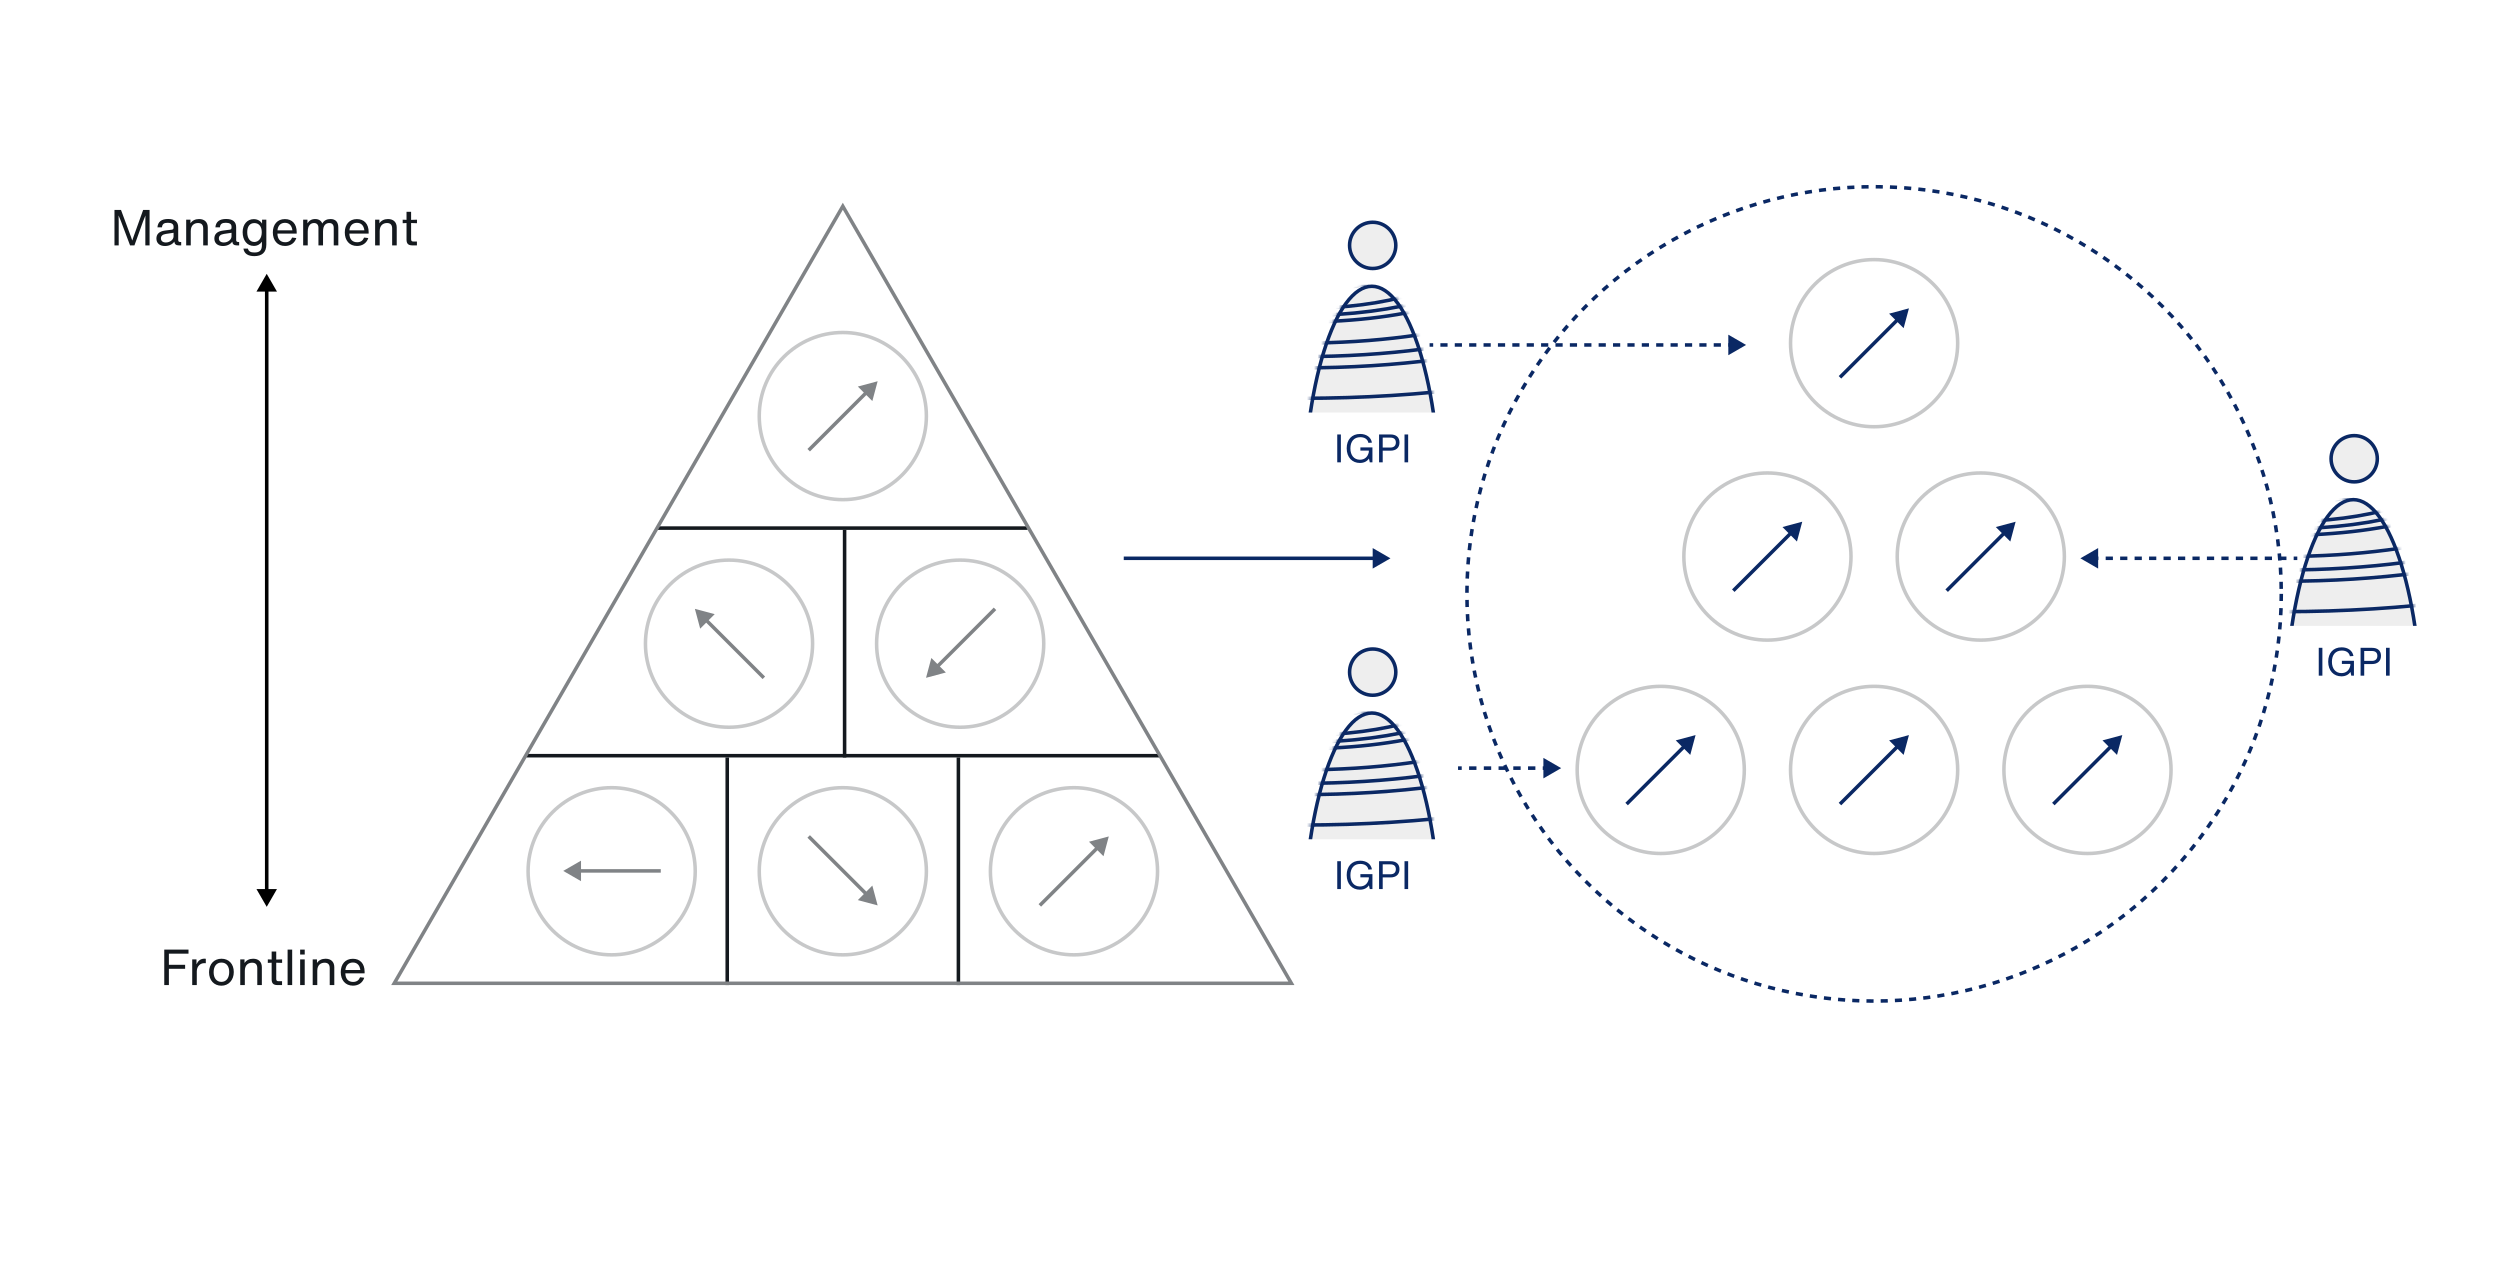 <svg width="703" height="360" viewBox="0 0 703 360" fill="none" xmlns="http://www.w3.org/2000/svg">
<path d="M37.524 66.648L40.254 59.032H42.06V69H40.87V62.392L40.898 60.6L40.184 62.378L37.804 69H36.572L33.996 62.154L33.338 60.586L33.38 62.392V69H32.19V59.032H34.024L36.852 66.648L37.188 67.642L37.524 66.648ZM50.74 68.048H50.95V69H50.264C49.494 69 49.074 68.65 49.018 67.936C48.556 68.636 47.632 69.182 46.4 69.182C44.93 69.182 43.978 68.412 43.978 67.082C43.978 65.892 44.692 65.052 46.442 64.828L48.29 64.59C48.64 64.548 48.808 64.38 48.808 64.044V63.764C48.808 63.008 48.304 62.644 47.184 62.644C46.148 62.644 45.63 62.966 45.546 63.932H44.272C44.398 62.336 45.42 61.58 47.282 61.58C49.074 61.58 50.11 62.308 50.11 63.89V67.418C50.11 67.894 50.264 68.048 50.74 68.048ZM46.638 68.188C47.8 68.188 48.808 67.39 48.808 66.466V65.458L46.652 65.78C45.644 65.934 45.252 66.382 45.252 67.026C45.252 67.768 45.798 68.188 46.638 68.188ZM55.98 61.594C57.492 61.594 58.43 62.462 58.43 63.988V69H57.142V64.24C57.142 63.246 56.68 62.714 55.7 62.714C54.706 62.714 53.642 63.26 53.642 64.982V69H52.354V61.776H53.558V62.798C54.048 62.028 54.916 61.594 55.98 61.594ZM67.037 68.048H67.247V69H66.561C65.791 69 65.371 68.65 65.315 67.936C64.853 68.636 63.929 69.182 62.697 69.182C61.227 69.182 60.275 68.412 60.275 67.082C60.275 65.892 60.989 65.052 62.739 64.828L64.587 64.59C64.937 64.548 65.105 64.38 65.105 64.044V63.764C65.105 63.008 64.601 62.644 63.481 62.644C62.445 62.644 61.927 62.966 61.843 63.932H60.569C60.695 62.336 61.717 61.58 63.579 61.58C65.371 61.58 66.407 62.308 66.407 63.89V67.418C66.407 67.894 66.561 68.048 67.037 68.048ZM62.935 68.188C64.097 68.188 65.105 67.39 65.105 66.466V65.458L62.949 65.78C61.941 65.934 61.549 66.382 61.549 67.026C61.549 67.768 62.095 68.188 62.935 68.188ZM73.691 62.896V61.776H74.895V68.762C74.895 71.086 73.551 72.024 71.507 72.024C69.827 72.024 68.651 71.38 68.455 69.91H69.715C69.911 70.722 70.527 71.002 71.549 71.002C73.033 71.002 73.649 70.4 73.649 68.888V67.95C73.201 68.65 72.389 69.154 71.381 69.154C69.421 69.154 68.231 67.516 68.231 65.276C68.231 63.092 69.519 61.622 71.353 61.622C72.403 61.622 73.257 62.112 73.691 62.896ZM71.507 68.048C72.711 68.048 73.607 67.012 73.607 65.304C73.607 63.596 72.739 62.728 71.535 62.728C70.289 62.728 69.519 63.624 69.519 65.276C69.519 66.956 70.261 68.048 71.507 68.048ZM83.427 65.22V65.696H78.01C78.052 67.32 78.891 68.118 80.194 68.118C81.201 68.118 81.817 67.642 82.153 66.802L83.329 66.942C82.868 68.356 81.692 69.168 80.151 69.168C77.996 69.168 76.722 67.586 76.722 65.36C76.722 63.148 77.968 61.608 80.124 61.608C82.153 61.608 83.427 62.966 83.427 65.22ZM80.138 62.658C78.99 62.658 78.15 63.358 78.023 64.772H82.224C82.055 63.4 81.314 62.658 80.138 62.658ZM92.921 61.594C94.335 61.594 95.133 62.364 95.133 64.044V69H93.845V64.058C93.845 63.218 93.397 62.714 92.599 62.714C91.759 62.714 90.835 63.218 90.835 65.08V69H89.547V64.058C89.547 63.218 89.099 62.714 88.301 62.714C87.461 62.714 86.537 63.288 86.537 65.15V69H85.249V61.776H86.453V62.798C86.929 62.028 87.629 61.594 88.623 61.594C89.603 61.594 90.303 62.028 90.625 62.854C91.101 62.014 91.871 61.594 92.921 61.594ZM103.662 65.22V65.696H98.244C98.286 67.32 99.126 68.118 100.428 68.118C101.436 68.118 102.052 67.642 102.388 66.802L103.564 66.942C103.102 68.356 101.926 69.168 100.386 69.168C98.23 69.168 96.956 67.586 96.956 65.36C96.956 63.148 98.202 61.608 100.358 61.608C102.388 61.608 103.662 62.966 103.662 65.22ZM100.372 62.658C99.224 62.658 98.384 63.358 98.258 64.772H102.458C102.29 63.4 101.548 62.658 100.372 62.658ZM109.109 61.594C110.621 61.594 111.559 62.462 111.559 63.988V69H110.271V64.24C110.271 63.246 109.809 62.714 108.829 62.714C107.835 62.714 106.771 63.26 106.771 64.982V69H105.483V61.776H106.687V62.798C107.177 62.028 108.045 61.594 109.109 61.594ZM117.254 62.77L115.602 62.714V67.222C115.602 67.754 115.77 67.922 116.302 67.922H117.24V69H115.924C114.804 69 114.314 68.51 114.314 67.39V62.714L113.236 62.77V61.776L114.314 61.818V59.564H115.602V61.832L117.254 61.776V62.77Z" fill="#14191E"/>
<path d="M53.008 267.032V268.166H47.492V271.302H52.056V272.436H47.492V277H46.19V267.032H53.008ZM57.48 269.58C57.62 269.58 57.746 269.594 57.872 269.608V270.854C57.676 270.84 57.536 270.84 57.41 270.84C56.458 270.84 55.394 271.582 55.338 273.052V277H54.05V269.776H55.254V271.162C55.688 270.196 56.388 269.58 57.48 269.58ZM62.256 277.182C60.184 277.182 58.784 275.656 58.784 273.388C58.784 271.064 60.226 269.594 62.298 269.594C64.314 269.594 65.742 271.036 65.742 273.332C65.742 275.6 64.286 277.182 62.256 277.182ZM62.256 276.104C63.656 276.104 64.454 274.97 64.454 273.332C64.454 271.694 63.656 270.672 62.256 270.672C60.884 270.672 60.072 271.75 60.072 273.388C60.072 275.026 60.898 276.104 62.256 276.104ZM71.183 269.594C72.695 269.594 73.633 270.462 73.633 271.988V277H72.346V272.24C72.346 271.246 71.883 270.714 70.903 270.714C69.909 270.714 68.846 271.26 68.846 272.982V277H67.558V269.776H68.761V270.798C69.251 270.028 70.12 269.594 71.183 269.594ZM79.328 270.77L77.676 270.714V275.222C77.676 275.754 77.844 275.922 78.376 275.922H79.314V277H77.998C76.878 277 76.388 276.51 76.388 275.39V270.714L75.31 270.77V269.776L76.388 269.818V267.564H77.676V269.832L79.328 269.776V270.77ZM82.162 277H80.874V267.032H82.162V277ZM85.689 268.418H84.401V267.032H85.689V268.418ZM85.689 277H84.401V269.776H85.689V277ZM91.555 269.594C93.067 269.594 94.005 270.462 94.005 271.988V277H92.717V272.24C92.717 271.246 92.255 270.714 91.275 270.714C90.281 270.714 89.217 271.26 89.217 272.982V277H87.929V269.776H89.133V270.798C89.623 270.028 90.491 269.594 91.555 269.594ZM102.527 273.22V273.696H97.109C97.151 275.32 97.991 276.118 99.293 276.118C100.301 276.118 100.917 275.642 101.253 274.802L102.429 274.942C101.967 276.356 100.791 277.168 99.251 277.168C97.095 277.168 95.821 275.586 95.821 273.36C95.821 271.148 97.067 269.608 99.223 269.608C101.253 269.608 102.527 270.966 102.527 273.22ZM99.237 270.658C98.089 270.658 97.249 271.358 97.123 272.772H101.323C101.155 271.4 100.413 270.658 99.237 270.658Z" fill="#14191E"/>
<path d="M75 255L77.887 250L72.113 250L75 255ZM75 77L72.113 82L77.887 82L75 77ZM75.5 250.5L75.5 81.5L74.5 81.5L74.5 250.5L75.5 250.5Z" fill="black"/>
<circle cx="237" cy="117" r="23.5" stroke="#C7C8C9"/>
<path d="M246.795 107.205L241.219 108.699L245.301 112.781L246.795 107.205ZM227.754 126.953L243.967 110.74L243.26 110.033L227.047 126.246L227.754 126.953Z" fill="#808386"/>
<circle cx="205" cy="181" r="23.5" stroke="#C7C8C9"/>
<path d="M195.4 171.205L196.894 176.781L200.977 172.699L195.4 171.205ZM215.148 190.246L198.936 174.033L198.228 174.74L214.441 190.953L215.148 190.246Z" fill="#808386"/>
<circle cx="172" cy="245" r="23.5" stroke="#C7C8C9"/>
<path d="M158.384 244.902L163.384 247.789L163.384 242.016L158.384 244.902ZM185.812 244.402L162.884 244.402L162.884 245.402L185.813 245.402L185.812 244.402Z" fill="#808386"/>
<circle cx="237" cy="245" r="23.5" stroke="#C7C8C9"/>
<path d="M246.795 254.6L245.301 249.023L241.219 253.106L246.795 254.6ZM227.047 235.559L243.26 251.772L243.967 251.064L227.754 234.852L227.047 235.559Z" fill="#808386"/>
<circle cx="302" cy="245" r="23.5" stroke="#C7C8C9"/>
<path d="M311.795 235.205L306.219 236.699L310.301 240.781L311.795 235.205ZM292.754 254.953L308.967 238.74L308.26 238.033L292.047 254.246L292.754 254.953Z" fill="#808386"/>
<circle cx="270" cy="181" r="23.5" stroke="#C7C8C9"/>
<path d="M260.4 190.6L265.977 189.106L261.894 185.023L260.4 190.6ZM279.441 170.852L263.228 187.064L263.936 187.772L280.148 171.559L279.441 170.852Z" fill="#808386"/>
<line x1="185" y1="148.5" x2="289" y2="148.5" stroke="#14191E"/>
<line x1="148" y1="212.5" x2="326" y2="212.5" stroke="#14191E"/>
<line x1="237.5" y1="149" x2="237.5" y2="213" stroke="#14191E"/>
<line x1="204.5" y1="213" x2="204.5" y2="277" stroke="#14191E"/>
<line x1="269.5" y1="213" x2="269.5" y2="277" stroke="#14191E"/>
<path d="M110.866 276.5L237 58L363.134 276.5H110.866Z" stroke="#808386"/>
<circle cx="527" cy="96.5" r="23.5" stroke="#C7C8C9"/>
<path d="M536.795 86.705L531.219 88.199L535.301 92.281L536.795 86.705ZM517.754 106.453L533.967 90.24L533.26 89.533L517.047 105.746L517.754 106.453Z" fill="#0A2864"/>
<circle cx="497" cy="156.5" r="23.5" stroke="#C7C8C9"/>
<path d="M506.795 146.705L501.219 148.199L505.301 152.281L506.795 146.705ZM487.754 166.453L503.967 150.24L503.26 149.533L487.047 165.746L487.754 166.453Z" fill="#0A2864"/>
<circle cx="467" cy="216.5" r="23.5" stroke="#C7C8C9"/>
<path d="M476.795 206.705L471.219 208.199L475.301 212.281L476.795 206.705ZM457.754 226.453L473.967 210.24L473.26 209.533L457.047 225.746L457.754 226.453Z" fill="#0A2864"/>
<circle cx="527" cy="216.5" r="23.5" stroke="#C7C8C9"/>
<path d="M536.795 206.705L531.219 208.199L535.301 212.281L536.795 206.705ZM517.754 226.453L533.967 210.24L533.26 209.533L517.047 225.746L517.754 226.453Z" fill="#0A2864"/>
<circle cx="587" cy="216.5" r="23.5" stroke="#C7C8C9"/>
<path d="M596.795 206.705L591.219 208.199L595.301 212.281L596.795 206.705ZM577.754 226.453L593.967 210.24L593.26 209.533L577.047 225.746L577.754 226.453Z" fill="#0A2864"/>
<circle cx="557" cy="156.5" r="23.5" stroke="#C7C8C9"/>
<path d="M566.795 146.705L561.219 148.199L565.301 152.281L566.795 146.705ZM547.754 166.453L563.967 150.24L563.26 149.533L547.047 165.746L547.754 166.453Z" fill="#0A2864"/>
<path d="M491 97L486 94.113L486 99.887L491 97ZM402 97.5L403.011 97.5L403.011 96.5L402 96.5L402 97.5ZM405.034 97.5L407.057 97.5L407.057 96.5L405.034 96.5L405.034 97.5ZM409.08 97.5L411.102 97.5L411.102 96.5L409.08 96.5L409.08 97.5ZM413.125 97.5L415.148 97.5L415.148 96.5L413.125 96.5L413.125 97.5ZM417.17 97.5L419.193 97.5L419.193 96.5L417.17 96.5L417.17 97.5ZM421.216 97.5L423.239 97.5L423.239 96.5L421.216 96.5L421.216 97.5ZM425.261 97.5L427.284 97.5L427.284 96.5L425.261 96.5L425.261 97.5ZM429.307 97.5L431.33 97.5L431.33 96.5L429.307 96.5L429.307 97.5ZM433.352 97.5L435.375 97.5L435.375 96.5L433.352 96.5L433.352 97.5ZM437.398 97.5L439.42 97.5L439.42 96.5L437.398 96.5L437.398 97.5ZM441.443 97.5L443.466 97.5L443.466 96.5L441.443 96.5L441.443 97.5ZM445.489 97.5L447.511 97.5L447.511 96.5L445.489 96.5L445.489 97.5ZM449.534 97.5L451.557 97.5L451.557 96.5L449.534 96.5L449.534 97.5ZM453.58 97.5L455.602 97.5L455.602 96.5L453.58 96.5L453.58 97.5ZM457.625 97.5L459.648 97.5L459.648 96.5L457.625 96.5L457.625 97.5ZM461.67 97.5L463.693 97.5L463.693 96.5L461.67 96.5L461.67 97.5ZM465.716 97.5L467.739 97.5L467.739 96.5L465.716 96.5L465.716 97.5ZM469.761 97.5L471.784 97.5L471.784 96.5L469.761 96.5L469.761 97.5ZM473.807 97.5L475.83 97.5L475.83 96.5L473.807 96.5L473.807 97.5ZM477.852 97.5L479.875 97.5L479.875 96.5L477.852 96.5L477.852 97.5ZM481.898 97.5L483.92 97.5L483.92 96.5L481.898 96.5L481.898 97.5ZM485.943 97.5L487.966 97.5L487.966 96.5L485.943 96.5L485.943 97.5Z" fill="#0A2864"/>
<path d="M439 216L434 213.113L434 218.887L439 216ZM410 216.5L411.036 216.5L411.036 215.5L410 215.5L410 216.5ZM413.107 216.5L415.179 216.5L415.179 215.5L413.107 215.5L413.107 216.5ZM417.25 216.5L419.321 216.5L419.321 215.5L417.25 215.5L417.25 216.5ZM421.393 216.5L423.464 216.5L423.464 215.5L421.393 215.5L421.393 216.5ZM425.536 216.5L427.607 216.5L427.607 215.5L425.536 215.5L425.536 216.5ZM429.679 216.5L431.75 216.5L431.75 215.5L429.679 215.5L429.679 216.5ZM433.821 216.5L435.893 216.5L435.893 215.5L433.821 215.5L433.821 216.5Z" fill="#0A2864"/>
<path d="M585 157L590 159.887L590 154.113L585 157ZM588.05 157.5L590.083 157.5L590.083 156.5L588.05 156.5L588.05 157.5ZM592.117 157.5L594.15 157.5L594.15 156.5L592.117 156.5L592.117 157.5ZM596.183 157.5L598.217 157.5L598.217 156.5L596.183 156.5L596.183 157.5ZM600.25 157.5L602.283 157.5L602.283 156.5L600.25 156.5L600.25 157.5ZM604.317 157.5L606.35 157.5L606.35 156.5L604.317 156.5L604.317 157.5ZM608.383 157.5L610.417 157.5L610.417 156.5L608.383 156.5L608.383 157.5ZM612.45 157.5L614.483 157.5L614.483 156.5L612.45 156.5L612.45 157.5ZM616.517 157.5L618.55 157.5L618.55 156.5L616.517 156.5L616.517 157.5ZM620.583 157.5L622.617 157.5L622.617 156.5L620.583 156.5L620.583 157.5ZM624.65 157.5L626.683 157.5L626.683 156.5L624.65 156.5L624.65 157.5ZM628.717 157.5L630.75 157.5L630.75 156.5L628.717 156.5L628.717 157.5ZM632.783 157.5L634.817 157.5L634.817 156.5L632.783 156.5L632.783 157.5ZM636.85 157.5L638.883 157.5L638.883 156.5L636.85 156.5L636.85 157.5ZM640.917 157.5L642.95 157.5L642.95 156.5L640.917 156.5L640.917 157.5ZM644.983 157.5L646 157.5L646 156.5L644.983 156.5L644.983 157.5Z" fill="#0A2864"/>
<circle cx="386" cy="189" r="6.5" fill="#EEEEEE" stroke="#0A2864"/>
<g clip-path="url(#clip0_2309_20504)">
<path d="M385.772 200.5C388.266 200.5 390.737 202.135 393.064 205.315C395.384 208.485 397.494 213.104 399.275 218.857C402.834 230.357 405.044 246.274 405.044 263.877C405.044 281.48 402.834 297.397 399.275 308.897C397.494 314.65 395.384 319.269 393.064 322.439C390.737 325.619 388.266 327.254 385.772 327.254C383.277 327.254 380.807 325.619 378.479 322.439C376.159 319.269 374.049 314.65 372.269 308.897C368.709 297.397 366.5 281.48 366.5 263.877C366.5 246.274 368.709 230.357 372.269 218.857C374.049 213.104 376.159 208.485 378.479 205.315C380.807 202.135 383.277 200.5 385.772 200.5Z" fill="#EEEEEE" stroke="#0A2864"/>
<mask id="mask0_2309_20504" style="mask-type:alpha" maskUnits="userSpaceOnUse" x="366" y="200" width="40" height="128">
<ellipse cx="385.772" cy="263.878" rx="63.877" ry="19.772" transform="rotate(-90 385.772 263.878)" fill="#D9D9D9"/>
</mask>
<g mask="url(#mask0_2309_20504)">
<path d="M390.697 193.701C390.697 194.536 390.146 195.426 388.922 196.317C387.709 197.2 385.922 198.016 383.669 198.71C379.169 200.096 372.922 200.96 366 200.96C359.077 200.96 352.83 200.096 348.33 198.71C346.077 198.016 344.29 197.2 343.077 196.317C341.854 195.426 341.303 194.536 341.303 193.701C341.303 192.866 341.854 191.975 343.077 191.084C344.29 190.201 346.077 189.385 348.33 188.691C352.83 187.305 359.077 186.441 366 186.441C372.922 186.441 379.169 187.305 383.669 188.691C385.922 189.385 387.709 190.201 388.922 191.084C390.146 191.975 390.697 192.866 390.697 193.701Z" stroke="#0A2864"/>
<path d="M393.648 193.7C393.648 194.655 393.016 195.66 391.642 196.655C390.28 197.643 388.277 198.553 385.757 199.325C380.723 200.869 373.738 201.831 366.001 201.831C358.264 201.831 351.278 200.869 346.244 199.325C343.724 198.553 341.721 197.643 340.359 196.655C338.986 195.66 338.354 194.655 338.354 193.7C338.354 192.746 338.986 191.741 340.359 190.746C341.721 189.758 343.724 188.848 346.244 188.076C351.278 186.532 358.264 185.57 366.001 185.57C373.738 185.57 380.723 186.532 385.757 188.076C388.277 188.848 390.28 189.758 391.642 190.746C393.016 191.741 393.648 192.746 393.648 193.7Z" stroke="#0A2864"/>
<path d="M409.516 193.7C409.516 195.333 408.439 196.984 406.263 198.566C404.098 200.141 400.933 201.58 396.977 202.797C389.072 205.229 378.12 206.74 366.001 206.74C353.882 206.74 342.931 205.229 335.025 202.797C331.069 201.58 327.904 200.141 325.739 198.566C323.563 196.984 322.486 195.333 322.486 193.7C322.486 192.067 323.563 190.417 325.739 188.834C327.904 187.26 331.069 185.821 335.025 184.604C342.931 182.172 353.882 180.66 366.001 180.66C378.12 180.66 389.072 182.172 396.977 184.604C400.933 185.821 404.098 187.26 406.263 188.834C408.439 190.417 409.516 192.067 409.516 193.7Z" stroke="#0A2864"/>
<path d="M415.974 193.7C415.974 195.606 414.717 197.517 412.214 199.337C409.722 201.148 406.084 202.8 401.544 204.197C392.47 206.987 379.903 208.72 366.001 208.72C352.099 208.72 339.532 206.987 330.458 204.197C325.917 202.8 322.28 201.148 319.788 199.337C317.285 197.517 316.027 195.606 316.027 193.7C316.027 191.794 317.285 189.883 319.788 188.064C322.28 186.252 325.917 184.6 330.458 183.204C339.532 180.414 352.099 178.681 366.001 178.681C379.903 178.681 392.47 180.414 401.544 183.204C406.084 184.6 409.722 186.252 412.214 188.064C414.717 189.883 415.974 191.794 415.974 193.7Z" stroke="#0A2864"/>
<path d="M421.875 193.701C421.875 195.858 420.452 198.009 417.651 200.046C414.86 202.075 410.791 203.924 405.716 205.484C395.574 208.604 381.533 210.541 366.001 210.541C350.469 210.541 336.428 208.604 326.286 205.484C321.211 203.924 317.142 202.075 314.351 200.046C311.55 198.009 310.127 195.858 310.127 193.701C310.127 191.543 311.55 189.392 314.351 187.355C317.142 185.326 321.211 183.477 326.286 181.917C336.428 178.797 350.469 176.86 366.001 176.86C381.533 176.86 395.574 178.797 405.716 181.917C410.791 183.477 414.86 185.326 417.651 187.355C420.452 189.392 421.875 191.543 421.875 193.701Z" stroke="#0A2864"/>
<path d="M441.091 193.7C441.091 196.678 439.131 199.61 435.357 202.358C431.594 205.097 426.117 207.586 419.304 209.684C405.685 213.878 386.839 216.48 366.001 216.48C345.163 216.48 326.317 213.878 312.697 209.684C305.884 207.586 300.408 205.097 296.645 202.358C292.871 199.61 290.91 196.678 290.91 193.7C290.91 190.723 292.871 187.791 296.645 185.043C300.408 182.303 305.884 179.815 312.697 177.717C326.317 173.523 345.163 170.921 366.001 170.921C386.839 170.921 405.685 173.523 419.304 177.717C426.117 179.815 431.594 182.303 435.357 185.043C439.131 187.791 441.091 190.723 441.091 193.7Z" stroke="#0A2864"/>
<path d="M453.451 193.7C453.451 197.203 451.144 200.634 446.745 203.837C442.357 207.031 435.975 209.929 428.044 212.371C412.187 217.253 390.252 220.28 366.001 220.28C341.75 220.28 319.814 217.253 303.958 212.371C296.027 209.929 289.645 207.031 285.257 203.837C280.858 200.634 278.551 197.203 278.551 193.7C278.551 190.198 280.858 186.766 285.257 183.564C289.645 180.369 296.027 177.471 303.958 175.029C319.814 170.147 341.75 167.12 366.001 167.12C390.252 167.12 412.187 170.147 428.044 175.029C435.975 177.471 442.357 180.369 446.745 183.564C451.144 186.766 453.451 190.198 453.451 193.7Z" stroke="#0A2864"/>
<path d="M463.736 193.7C463.736 197.64 461.141 201.489 456.221 205.07C451.313 208.643 444.178 211.882 435.316 214.611C417.598 220.066 393.091 223.448 366 223.448C338.908 223.448 314.401 220.066 296.683 214.611C287.822 211.882 280.686 208.643 275.778 205.07C270.858 201.489 268.264 197.64 268.264 193.7C268.264 189.761 270.858 185.912 275.778 182.331C280.686 178.758 287.822 175.519 296.683 172.79C314.401 167.335 338.908 163.953 366 163.953C393.091 163.953 417.598 167.335 435.316 172.79C444.178 175.519 451.313 178.758 456.221 182.331C461.141 185.912 463.736 189.761 463.736 193.7Z" stroke="#0A2864"/>
<path d="M491.484 193.7C491.484 198.821 488.113 203.794 481.79 208.399C475.477 212.995 466.31 217.155 454.937 220.658C432.198 227.661 400.754 232 366 232C331.246 232 299.802 227.661 277.063 220.658C265.69 217.155 256.523 212.995 250.21 208.399C243.887 203.794 240.516 198.821 240.516 193.7C240.516 188.58 243.887 183.607 250.21 179.002C256.523 174.406 265.69 170.245 277.063 166.743C299.802 159.74 331.246 155.401 366 155.401C400.754 155.401 432.198 159.74 454.937 166.743C466.31 170.245 475.477 174.406 481.79 179.002C488.113 183.607 491.484 188.58 491.484 193.7Z" stroke="#0A2864"/>
<path d="M516.443 193.7C516.443 199.881 512.373 205.865 504.787 211.388C497.211 216.904 486.217 221.891 472.586 226.089C445.33 234.482 407.647 239.68 366.001 239.68C324.355 239.68 286.671 234.482 259.416 226.089C245.785 221.891 234.79 216.904 227.215 211.388C219.628 205.865 215.559 199.881 215.559 193.7C215.559 187.519 219.628 181.536 227.215 176.013C234.79 170.497 245.785 165.509 259.416 161.312C286.671 152.919 324.355 147.72 366.001 147.72C407.647 147.72 445.33 152.919 472.586 161.312C486.217 165.509 497.211 170.497 504.787 176.013C512.373 181.536 516.443 187.519 516.443 193.7Z" stroke="#0A2864"/>
<path d="M534.462 193.7C534.462 200.647 529.889 207.359 521.39 213.546C512.903 219.724 500.589 225.309 485.327 230.008C454.811 239.404 412.622 245.223 366 245.223C319.378 245.223 277.189 239.404 246.672 230.008C231.411 225.309 219.097 219.724 210.609 213.546C202.111 207.359 197.537 200.647 197.537 193.7C197.537 186.754 202.111 180.042 210.609 173.855C219.097 167.677 231.411 162.092 246.672 157.393C277.189 147.997 319.378 142.178 366 142.178C412.622 142.178 454.811 147.997 485.327 157.393C500.589 162.092 512.903 167.677 521.39 173.855C529.889 180.042 534.462 186.754 534.462 193.7Z" stroke="#0A2864"/>
<path d="M573.376 193.7C573.376 202.297 567.713 210.583 557.246 218.2C546.789 225.809 531.626 232.682 512.844 238.463C475.285 250.022 423.369 257.18 366.001 257.18C308.634 257.18 256.717 250.022 219.159 238.463C200.377 232.682 185.214 225.809 174.757 218.2C164.289 210.583 158.627 202.297 158.627 193.7C158.627 185.103 164.289 176.818 174.757 169.201C185.214 161.592 200.377 154.719 219.159 148.938C256.717 137.379 308.634 130.221 366.001 130.221C423.369 130.221 475.285 137.379 512.844 148.938C531.626 154.719 546.789 161.592 557.246 169.201C567.713 176.818 573.376 185.103 573.376 193.7Z" stroke="#0A2864"/>
<path d="M616.671 193.7C616.671 204.134 609.797 214.169 597.139 223.377C584.491 232.578 566.158 240.884 543.458 247.869C498.064 261.836 435.323 270.482 366 270.482C296.676 270.482 233.935 261.836 188.542 247.869C165.842 240.884 147.508 232.578 134.861 223.377C122.202 214.169 115.328 204.134 115.328 193.7C115.328 183.266 122.202 173.232 134.861 164.023C147.508 154.822 165.842 146.516 188.542 139.532C233.935 125.565 296.676 116.918 366 116.918C435.323 116.918 498.064 125.565 543.458 139.532C566.158 146.516 584.491 154.822 597.139 164.023C609.797 173.232 616.671 183.266 616.671 193.7Z" stroke="#0A2864"/>
<path d="M646.254 193.7C646.254 205.392 638.552 216.624 624.397 226.922C610.252 237.212 589.753 246.5 564.376 254.308C513.629 269.923 443.493 279.588 366 279.588C288.508 279.588 218.371 269.923 167.624 254.308C142.248 246.5 121.748 237.212 107.603 226.922C93.448 216.624 85.746 205.392 85.746 193.7C85.746 182.009 93.448 170.777 107.603 160.479C121.748 150.189 142.248 140.901 167.624 133.093C218.371 117.478 288.508 107.813 366 107.813C443.493 107.813 513.629 117.478 564.376 133.093C589.753 140.901 610.252 150.189 624.397 160.479C638.552 170.777 646.254 182.009 646.254 193.7Z" stroke="#0A2864"/>
<path d="M780.85 193.7C780.85 211.109 769.382 227.789 748.416 243.042C727.46 258.286 697.105 272.035 659.55 283.591C584.446 306.7 480.661 321 366 321C251.34 321 147.555 306.7 72.451 283.591C34.896 272.035 4.54 258.286 -16.415 243.042C-37.382 227.789 -48.85 211.109 -48.85 193.7C-48.85 176.292 -37.382 159.612 -16.415 144.359C4.54 129.115 34.896 115.365 72.451 103.81C147.555 80.701 251.34 66.4 366 66.4C480.661 66.4 584.446 80.701 659.55 103.81C697.105 115.365 727.46 129.115 748.416 144.359C769.382 159.612 780.85 176.292 780.85 193.7Z" stroke="#0A2864"/>
</g>
</g>
<path d="M377.055 250H376.032V242.168H377.055V250ZM385.928 245.809V250H385.18L384.949 248.944C384.41 249.736 383.552 250.187 382.397 250.187C380.252 250.187 378.69 248.625 378.69 246.062C378.69 243.653 380.087 242.025 382.463 242.025C384.245 242.025 385.532 242.949 385.785 244.467L384.795 244.533C384.564 243.411 383.629 242.938 382.518 242.938C380.725 242.938 379.735 244.159 379.735 246.095C379.735 247.987 380.725 249.274 382.419 249.274C383.783 249.274 384.641 248.438 384.916 247.129V246.7H382.54V245.809H385.928ZM391.017 242.168C392.535 242.168 393.536 242.916 393.536 244.412C393.536 245.963 392.513 246.733 390.995 246.733H388.817V250H387.794V242.168H391.017ZM388.817 245.842H391.017C391.952 245.842 392.513 245.347 392.513 244.423C392.513 243.488 391.93 243.059 390.962 243.059H388.817V245.842ZM395.972 250H394.949V242.168H395.972V250Z" fill="#0A2864"/>
<circle cx="662" cy="129" r="6.5" fill="#EEEEEE" stroke="#0A2864"/>
<g clip-path="url(#clip1_2309_20504)">
<path d="M661.772 140.5C664.266 140.5 666.737 142.135 669.064 145.315C671.384 148.485 673.494 153.104 675.275 158.857C678.834 170.357 681.044 186.274 681.044 203.877C681.044 221.48 678.834 237.397 675.275 248.897C673.494 254.65 671.384 259.269 669.064 262.439C666.737 265.619 664.266 267.254 661.772 267.254C659.277 267.254 656.807 265.619 654.479 262.439C652.159 259.269 650.049 254.65 648.269 248.897C644.709 237.397 642.5 221.48 642.5 203.877C642.5 186.274 644.709 170.357 648.269 158.857C650.049 153.104 652.159 148.485 654.479 145.315C656.807 142.135 659.277 140.5 661.772 140.5Z" fill="#EEEEEE" stroke="#0A2864"/>
<mask id="mask1_2309_20504" style="mask-type:alpha" maskUnits="userSpaceOnUse" x="642" y="140" width="40" height="128">
<ellipse cx="661.772" cy="203.878" rx="63.877" ry="19.772" transform="rotate(-90 661.772 203.878)" fill="#D9D9D9"/>
</mask>
<g mask="url(#mask1_2309_20504)">
<path d="M666.697 133.701C666.697 134.536 666.146 135.426 664.922 136.317C663.709 137.2 661.922 138.016 659.669 138.71C655.169 140.096 648.922 140.96 642 140.96C635.077 140.96 628.83 140.096 624.33 138.71C622.077 138.016 620.29 137.2 619.077 136.317C617.854 135.426 617.303 134.536 617.303 133.701C617.303 132.866 617.854 131.975 619.077 131.084C620.29 130.201 622.077 129.385 624.33 128.691C628.83 127.305 635.077 126.441 642 126.441C648.922 126.441 655.169 127.305 659.669 128.691C661.922 129.385 663.709 130.201 664.922 131.084C666.146 131.975 666.697 132.866 666.697 133.701Z" stroke="#0A2864"/>
<path d="M669.648 133.7C669.648 134.655 669.016 135.66 667.642 136.655C666.28 137.643 664.277 138.553 661.757 139.325C656.723 140.869 649.738 141.831 642.001 141.831C634.264 141.831 627.278 140.869 622.244 139.325C619.724 138.553 617.721 137.643 616.359 136.655C614.986 135.66 614.354 134.655 614.354 133.7C614.354 132.746 614.986 131.741 616.359 130.746C617.721 129.758 619.724 128.848 622.244 128.076C627.278 126.532 634.264 125.57 642.001 125.57C649.738 125.57 656.723 126.532 661.757 128.076C664.277 128.848 666.28 129.758 667.642 130.746C669.016 131.741 669.648 132.746 669.648 133.7Z" stroke="#0A2864"/>
<path d="M685.516 133.7C685.516 135.333 684.439 136.984 682.263 138.566C680.098 140.141 676.933 141.58 672.977 142.797C665.072 145.229 654.12 146.74 642.001 146.74C629.882 146.74 618.931 145.229 611.025 142.797C607.069 141.58 603.904 140.141 601.739 138.566C599.563 136.984 598.486 135.333 598.486 133.7C598.486 132.067 599.563 130.417 601.739 128.834C603.904 127.26 607.069 125.821 611.025 124.604C618.931 122.172 629.882 120.66 642.001 120.66C654.12 120.66 665.072 122.172 672.977 124.604C676.933 125.821 680.098 127.26 682.263 128.834C684.439 130.417 685.516 132.067 685.516 133.7Z" stroke="#0A2864"/>
<path d="M691.974 133.7C691.974 135.606 690.717 137.517 688.214 139.337C685.722 141.148 682.084 142.8 677.544 144.197C668.47 146.987 655.903 148.72 642.001 148.72C628.099 148.72 615.532 146.987 606.458 144.197C601.917 142.8 598.28 141.148 595.788 139.337C593.285 137.517 592.027 135.606 592.027 133.7C592.027 131.794 593.285 129.883 595.788 128.064C598.28 126.252 601.917 124.6 606.458 123.204C615.532 120.414 628.099 118.681 642.001 118.681C655.903 118.681 668.47 120.414 677.544 123.204C682.084 124.6 685.722 126.252 688.214 128.064C690.717 129.883 691.974 131.794 691.974 133.7Z" stroke="#0A2864"/>
<path d="M697.875 133.701C697.875 135.858 696.452 138.009 693.651 140.046C690.86 142.075 686.791 143.924 681.716 145.484C671.574 148.604 657.533 150.541 642.001 150.541C626.469 150.541 612.428 148.604 602.286 145.484C597.211 143.924 593.142 142.075 590.351 140.046C587.55 138.009 586.127 135.858 586.127 133.701C586.127 131.543 587.55 129.392 590.351 127.355C593.142 125.326 597.211 123.477 602.286 121.917C612.428 118.797 626.469 116.86 642.001 116.86C657.533 116.86 671.574 118.797 681.716 121.917C686.791 123.477 690.86 125.326 693.651 127.355C696.452 129.392 697.875 131.543 697.875 133.701Z" stroke="#0A2864"/>
<path d="M717.091 133.7C717.091 136.678 715.131 139.61 711.357 142.358C707.594 145.097 702.117 147.586 695.304 149.684C681.685 153.878 662.839 156.48 642.001 156.48C621.163 156.48 602.317 153.878 588.697 149.684C581.884 147.586 576.408 145.097 572.645 142.358C568.871 139.61 566.91 136.678 566.91 133.7C566.91 130.723 568.871 127.791 572.645 125.043C576.408 122.303 581.884 119.815 588.697 117.717C602.317 113.523 621.163 110.921 642.001 110.921C662.839 110.921 681.685 113.523 695.304 117.717C702.117 119.815 707.594 122.303 711.357 125.043C715.131 127.791 717.091 130.723 717.091 133.7Z" stroke="#0A2864"/>
<path d="M729.451 133.7C729.451 137.203 727.144 140.634 722.745 143.837C718.357 147.031 711.975 149.929 704.044 152.371C688.187 157.253 666.252 160.28 642.001 160.28C617.75 160.28 595.814 157.253 579.958 152.371C572.027 149.929 565.645 147.031 561.257 143.837C556.858 140.634 554.551 137.203 554.551 133.7C554.551 130.198 556.858 126.766 561.257 123.564C565.645 120.369 572.027 117.471 579.958 115.029C595.814 110.147 617.75 107.12 642.001 107.12C666.252 107.12 688.187 110.147 704.044 115.029C711.975 117.471 718.357 120.369 722.745 123.564C727.144 126.766 729.451 130.198 729.451 133.7Z" stroke="#0A2864"/>
<path d="M739.736 133.7C739.736 137.64 737.141 141.489 732.221 145.07C727.313 148.643 720.178 151.882 711.316 154.611C693.598 160.066 669.091 163.448 642 163.448C614.908 163.448 590.401 160.066 572.683 154.611C563.822 151.882 556.686 148.643 551.778 145.07C546.858 141.489 544.264 137.64 544.264 133.7C544.264 129.761 546.858 125.912 551.778 122.331C556.686 118.758 563.822 115.519 572.683 112.79C590.401 107.335 614.908 103.953 642 103.953C669.091 103.953 693.598 107.335 711.316 112.79C720.178 115.519 727.313 118.758 732.221 122.331C737.141 125.912 739.736 129.761 739.736 133.7Z" stroke="#0A2864"/>
<path d="M767.484 133.7C767.484 138.821 764.113 143.794 757.79 148.399C751.477 152.995 742.31 157.155 730.937 160.658C708.198 167.661 676.754 172 642 172C607.246 172 575.802 167.661 553.063 160.658C541.69 157.155 532.523 152.995 526.21 148.399C519.887 143.794 516.516 138.821 516.516 133.7C516.516 128.58 519.887 123.607 526.21 119.002C532.523 114.406 541.69 110.245 553.063 106.743C575.802 99.74 607.246 95.401 642 95.401C676.754 95.401 708.198 99.74 730.937 106.743C742.31 110.245 751.477 114.406 757.79 119.002C764.113 123.607 767.484 128.58 767.484 133.7Z" stroke="#0A2864"/>
<path d="M792.443 133.7C792.443 139.881 788.373 145.865 780.787 151.388C773.211 156.904 762.217 161.891 748.586 166.089C721.33 174.482 683.647 179.68 642.001 179.68C600.355 179.68 562.671 174.482 535.416 166.089C521.785 161.891 510.79 156.904 503.215 151.388C495.628 145.865 491.559 139.881 491.559 133.7C491.559 127.519 495.628 121.536 503.215 116.013C510.79 110.497 521.785 105.509 535.416 101.312C562.671 92.919 600.355 87.721 642.001 87.721C683.647 87.721 721.33 92.919 748.586 101.312C762.217 105.509 773.211 110.497 780.787 116.013C788.373 121.536 792.443 127.519 792.443 133.7Z" stroke="#0A2864"/>
<path d="M810.462 133.7C810.462 140.647 805.889 147.359 797.39 153.546C788.903 159.724 776.589 165.309 761.327 170.008C730.811 179.404 688.622 185.223 642 185.223C595.378 185.223 553.189 179.404 522.672 170.008C507.411 165.309 495.097 159.724 486.609 153.546C478.111 147.359 473.537 140.647 473.537 133.7C473.537 126.754 478.111 120.042 486.609 113.855C495.097 107.677 507.411 102.092 522.672 97.393C553.189 87.997 595.378 82.178 642 82.178C688.622 82.178 730.811 87.997 761.327 97.393C776.589 102.092 788.903 107.677 797.39 113.855C805.889 120.042 810.462 126.754 810.462 133.7Z" stroke="#0A2864"/>
<path d="M849.376 133.7C849.376 142.297 843.713 150.583 833.246 158.2C822.789 165.809 807.626 172.682 788.844 178.463C751.285 190.022 699.369 197.18 642.001 197.18C584.634 197.18 532.717 190.022 495.159 178.463C476.377 172.682 461.214 165.809 450.757 158.2C440.289 150.583 434.627 142.297 434.627 133.7C434.627 125.103 440.289 116.818 450.757 109.201C461.214 101.592 476.377 94.719 495.159 88.938C532.717 77.379 584.634 70.221 642.001 70.221C699.369 70.221 751.285 77.379 788.844 88.938C807.626 94.719 822.789 101.592 833.246 109.201C843.713 116.818 849.376 125.103 849.376 133.7Z" stroke="#0A2864"/>
<path d="M892.671 133.7C892.671 144.134 885.797 154.169 873.139 163.377C860.491 172.578 842.158 180.884 819.458 187.869C774.064 201.836 711.323 210.482 642 210.482C572.676 210.482 509.935 201.836 464.542 187.869C441.842 180.884 423.508 172.578 410.861 163.377C398.202 154.169 391.328 144.134 391.328 133.7C391.328 123.266 398.202 113.232 410.861 104.023C423.508 94.823 441.842 86.516 464.542 79.532C509.935 65.565 572.676 56.919 642 56.919C711.323 56.919 774.064 65.565 819.458 79.532C842.158 86.516 860.491 94.823 873.139 104.023C885.797 113.232 892.671 123.266 892.671 133.7Z" stroke="#0A2864"/>
<path d="M922.254 133.7C922.254 145.392 914.552 156.624 900.397 166.922C886.252 177.212 865.753 186.5 840.376 194.308C789.629 209.923 719.493 219.588 642 219.588C564.508 219.588 494.371 209.923 443.624 194.308C418.248 186.5 397.748 177.212 383.603 166.922C369.448 156.624 361.746 145.392 361.746 133.7C361.746 122.009 369.448 110.777 383.603 100.479C397.748 90.189 418.248 80.901 443.624 73.093C494.371 57.478 564.508 47.813 642 47.813C719.493 47.813 789.629 57.478 840.376 73.093C865.753 80.901 886.252 90.189 900.397 100.479C914.552 110.777 922.254 122.009 922.254 133.7Z" stroke="#0A2864"/>
<path d="M1056.85 133.7C1056.85 151.109 1045.38 167.789 1024.42 183.042C1003.46 198.286 973.105 212.035 935.55 223.591C860.446 246.7 756.661 261 642 261C527.34 261 423.555 246.7 348.451 223.591C310.896 212.035 280.54 198.286 259.585 183.042C238.618 167.789 227.15 151.109 227.15 133.7C227.15 116.292 238.618 99.612 259.585 84.359C280.54 69.115 310.896 55.365 348.451 43.81C423.555 20.701 527.34 6.4 642 6.4C756.661 6.4 860.446 20.701 935.55 43.81C973.105 55.365 1003.46 69.115 1024.42 84.359C1045.38 99.612 1056.85 116.292 1056.85 133.7Z" stroke="#0A2864"/>
</g>
</g>
<path d="M653.055 190H652.032V182.168H653.055V190ZM661.928 185.809V190H661.18L660.949 188.944C660.41 189.736 659.552 190.187 658.397 190.187C656.252 190.187 654.69 188.625 654.69 186.062C654.69 183.653 656.087 182.025 658.463 182.025C660.245 182.025 661.532 182.949 661.785 184.467L660.795 184.533C660.564 183.411 659.629 182.938 658.518 182.938C656.725 182.938 655.735 184.159 655.735 186.095C655.735 187.987 656.725 189.274 658.419 189.274C659.783 189.274 660.641 188.438 660.916 187.129V186.7H658.54V185.809H661.928ZM667.017 182.168C668.535 182.168 669.536 182.916 669.536 184.412C669.536 185.963 668.513 186.733 666.995 186.733H664.817V190H663.794V182.168H667.017ZM664.817 185.842H667.017C667.952 185.842 668.513 185.347 668.513 184.423C668.513 183.488 667.93 183.059 666.962 183.059H664.817V185.842ZM671.972 190H670.949V182.168H671.972V190Z" fill="#0A2864"/>
<circle cx="527" cy="167" r="114.5" stroke="#0A2864" stroke-dasharray="2 2"/>
<circle cx="386" cy="69" r="6.5" fill="#EEEEEE" stroke="#0A2864"/>
<g clip-path="url(#clip2_2309_20504)">
<path d="M385.772 80.5C388.266 80.5 390.737 82.135 393.064 85.315C395.384 88.485 397.494 93.104 399.275 98.857C402.834 110.357 405.044 126.274 405.044 143.877C405.044 161.48 402.834 177.397 399.275 188.897C397.494 194.65 395.384 199.269 393.064 202.439C390.737 205.619 388.266 207.254 385.772 207.254C383.277 207.254 380.807 205.619 378.479 202.439C376.159 199.269 374.049 194.65 372.269 188.897C368.709 177.397 366.5 161.48 366.5 143.877C366.5 126.274 368.709 110.357 372.269 98.857C374.049 93.104 376.159 88.485 378.479 85.315C380.807 82.135 383.277 80.5 385.772 80.5Z" fill="#EEEEEE" stroke="#0A2864"/>
<mask id="mask2_2309_20504" style="mask-type:alpha" maskUnits="userSpaceOnUse" x="366" y="80" width="40" height="128">
<ellipse cx="385.772" cy="143.878" rx="63.877" ry="19.772" transform="rotate(-90 385.772 143.878)" fill="#D9D9D9"/>
</mask>
<g mask="url(#mask2_2309_20504)">
<path d="M390.697 73.701C390.697 74.535 390.146 75.426 388.922 76.317C387.709 77.2 385.922 78.016 383.669 78.71C379.169 80.096 372.922 80.96 366 80.96C359.077 80.96 352.83 80.096 348.33 78.71C346.077 78.016 344.29 77.2 343.077 76.317C341.854 75.426 341.303 74.535 341.303 73.701C341.303 72.865 341.854 71.975 343.077 71.084C344.29 70.201 346.077 69.385 348.33 68.691C352.83 67.305 359.077 66.441 366 66.441C372.922 66.441 379.169 67.305 383.669 68.691C385.922 69.385 387.709 70.201 388.922 71.084C390.146 71.975 390.697 72.865 390.697 73.701Z" stroke="#0A2864"/>
<path d="M393.648 73.7C393.648 74.655 393.016 75.66 391.642 76.655C390.28 77.643 388.277 78.553 385.757 79.325C380.723 80.869 373.738 81.831 366.001 81.831C358.264 81.831 351.278 80.869 346.244 79.325C343.724 78.553 341.721 77.643 340.359 76.655C338.986 75.66 338.354 74.655 338.354 73.7C338.354 72.746 338.986 71.741 340.359 70.746C341.721 69.758 343.724 68.848 346.244 68.076C351.278 66.532 358.264 65.57 366.001 65.57C373.738 65.57 380.723 66.532 385.757 68.076C388.277 68.848 390.28 69.758 391.642 70.746C393.016 71.741 393.648 72.746 393.648 73.7Z" stroke="#0A2864"/>
<path d="M409.516 73.7C409.516 75.333 408.439 76.984 406.263 78.566C404.098 80.141 400.933 81.58 396.977 82.797C389.072 85.229 378.12 86.74 366.001 86.74C353.882 86.74 342.931 85.229 335.025 82.797C331.069 81.58 327.904 80.141 325.739 78.566C323.563 76.984 322.486 75.333 322.486 73.7C322.486 72.067 323.563 70.417 325.739 68.834C327.904 67.26 331.069 65.821 335.025 64.604C342.931 62.172 353.882 60.66 366.001 60.66C378.12 60.66 389.072 62.172 396.977 64.604C400.933 65.821 404.098 67.26 406.263 68.834C408.439 70.417 409.516 72.067 409.516 73.7Z" stroke="#0A2864"/>
<path d="M415.974 73.7C415.974 75.606 414.717 77.517 412.214 79.337C409.722 81.148 406.084 82.8 401.544 84.197C392.47 86.987 379.903 88.72 366.001 88.72C352.099 88.72 339.532 86.987 330.458 84.197C325.917 82.8 322.28 81.148 319.788 79.337C317.285 77.517 316.027 75.606 316.027 73.7C316.027 71.794 317.285 69.883 319.788 68.064C322.28 66.252 325.917 64.6 330.458 63.204C339.532 60.414 352.099 58.681 366.001 58.681C379.903 58.681 392.47 60.414 401.544 63.204C406.084 64.6 409.722 66.252 412.214 68.064C414.717 69.883 415.974 71.794 415.974 73.7Z" stroke="#0A2864"/>
<path d="M421.875 73.701C421.875 75.858 420.452 78.009 417.651 80.046C414.86 82.075 410.791 83.924 405.716 85.484C395.574 88.604 381.533 90.541 366.001 90.541C350.469 90.541 336.428 88.604 326.286 85.484C321.211 83.924 317.142 82.075 314.351 80.046C311.55 78.009 310.127 75.858 310.127 73.701C310.127 71.543 311.55 69.392 314.351 67.355C317.142 65.326 321.211 63.477 326.286 61.916C336.428 58.797 350.469 56.86 366.001 56.86C381.533 56.86 395.574 58.797 405.716 61.916C410.791 63.477 414.86 65.326 417.651 67.355C420.452 69.392 421.875 71.543 421.875 73.701Z" stroke="#0A2864"/>
<path d="M441.091 73.701C441.091 76.678 439.131 79.61 435.357 82.358C431.594 85.097 426.117 87.586 419.304 89.684C405.685 93.878 386.839 96.48 366.001 96.48C345.163 96.48 326.317 93.878 312.697 89.684C305.884 87.586 300.408 85.097 296.645 82.358C292.871 79.61 290.91 76.678 290.91 73.701C290.91 70.723 292.871 67.791 296.645 65.043C300.408 62.303 305.884 59.815 312.697 57.717C326.317 53.523 345.163 50.921 366.001 50.921C386.839 50.921 405.685 53.523 419.304 57.717C426.117 59.815 431.594 62.303 435.357 65.043C439.131 67.791 441.091 70.723 441.091 73.701Z" stroke="#0A2864"/>
<path d="M453.451 73.7C453.451 77.203 451.144 80.634 446.745 83.837C442.357 87.031 435.975 89.929 428.044 92.371C412.187 97.253 390.252 100.28 366.001 100.28C341.75 100.28 319.814 97.253 303.958 92.371C296.027 89.929 289.645 87.031 285.257 83.837C280.858 80.634 278.551 77.203 278.551 73.7C278.551 70.198 280.858 66.766 285.257 63.563C289.645 60.369 296.027 57.471 303.958 55.029C319.814 50.147 341.75 47.12 366.001 47.12C390.252 47.12 412.187 50.147 428.044 55.029C435.975 57.471 442.357 60.369 446.745 63.563C451.144 66.766 453.451 70.198 453.451 73.7Z" stroke="#0A2864"/>
<path d="M463.736 73.701C463.736 77.64 461.141 81.489 456.221 85.07C451.313 88.643 444.178 91.882 435.316 94.611C417.598 100.066 393.091 103.448 366 103.448C338.908 103.448 314.401 100.066 296.683 94.611C287.822 91.882 280.686 88.643 275.778 85.07C270.858 81.489 268.264 77.64 268.264 73.701C268.264 69.761 270.858 65.912 275.778 62.331C280.686 58.758 287.822 55.519 296.683 52.79C314.401 47.335 338.908 43.953 366 43.953C393.091 43.953 417.598 47.335 435.316 52.79C444.178 55.519 451.313 58.758 456.221 62.331C461.141 65.912 463.736 69.761 463.736 73.701Z" stroke="#0A2864"/>
<path d="M491.484 73.7C491.484 78.821 488.113 83.794 481.79 88.399C475.477 92.995 466.31 97.155 454.937 100.658C432.198 107.661 400.754 112 366 112C331.246 112 299.802 107.661 277.063 100.658C265.69 97.155 256.523 92.995 250.21 88.399C243.887 83.794 240.516 78.821 240.516 73.7C240.516 68.58 243.887 63.607 250.21 59.002C256.523 54.406 265.69 50.245 277.063 46.743C299.802 39.74 331.246 35.401 366 35.401C400.754 35.401 432.198 39.74 454.937 46.743C466.31 50.245 475.477 54.406 481.79 59.002C488.113 63.607 491.484 68.58 491.484 73.7Z" stroke="#0A2864"/>
<path d="M516.443 73.7C516.443 79.882 512.373 85.865 504.787 91.388C497.211 96.904 486.217 101.891 472.586 106.089C445.33 114.482 407.647 119.68 366.001 119.68C324.355 119.68 286.671 114.482 259.416 106.089C245.785 101.891 234.79 96.904 227.215 91.388C219.628 85.865 215.559 79.882 215.559 73.7C215.559 67.519 219.628 61.536 227.215 56.013C234.79 50.497 245.785 45.509 259.416 41.312C286.671 32.919 324.355 27.721 366.001 27.721C407.647 27.721 445.33 32.919 472.586 41.312C486.217 45.509 497.211 50.497 504.787 56.013C512.373 61.536 516.443 67.519 516.443 73.7Z" stroke="#0A2864"/>
<path d="M534.462 73.7C534.462 80.647 529.889 87.359 521.39 93.546C512.903 99.724 500.589 105.309 485.327 110.008C454.811 119.404 412.622 125.223 366 125.223C319.378 125.223 277.189 119.404 246.672 110.008C231.411 105.309 219.097 99.724 210.609 93.546C202.111 87.359 197.537 80.647 197.537 73.7C197.537 66.754 202.111 60.041 210.609 53.855C219.097 47.676 231.411 42.092 246.672 37.393C277.189 27.997 319.378 22.178 366 22.178C412.622 22.178 454.811 27.997 485.327 37.393C500.589 42.092 512.903 47.676 521.39 53.855C529.889 60.041 534.462 66.754 534.462 73.7Z" stroke="#0A2864"/>
<path d="M573.376 73.7C573.376 82.297 567.713 90.583 557.246 98.2C546.789 105.809 531.626 112.682 512.844 118.463C475.285 130.022 423.369 137.18 366.001 137.18C308.634 137.18 256.717 130.022 219.159 118.463C200.377 112.682 185.214 105.809 174.757 98.2C164.289 90.583 158.627 82.297 158.627 73.7C158.627 65.103 164.289 56.818 174.757 49.201C185.214 41.592 200.377 34.719 219.159 28.938C256.717 17.378 308.634 10.221 366.001 10.221C423.369 10.221 475.285 17.378 512.844 28.938C531.626 34.719 546.789 41.592 557.246 49.201C567.713 56.818 573.376 65.103 573.376 73.7Z" stroke="#0A2864"/>
<path d="M616.671 73.7C616.671 84.134 609.797 94.169 597.139 103.377C584.491 112.578 566.158 120.884 543.458 127.869C498.064 141.836 435.323 150.482 366 150.482C296.676 150.482 233.935 141.836 188.542 127.869C165.842 120.884 147.508 112.578 134.861 103.377C122.202 94.169 115.328 84.134 115.328 73.7C115.328 63.267 122.202 53.231 134.861 44.023C147.508 34.822 165.842 26.516 188.542 19.532C233.935 5.565 296.676 -3.082 366 -3.082C435.323 -3.082 498.064 5.565 543.458 19.532C566.158 26.516 584.491 34.822 597.139 44.023C609.797 53.231 616.671 63.267 616.671 73.7Z" stroke="#0A2864"/>
<path d="M646.254 73.701C646.254 85.391 638.552 96.624 624.397 106.922C610.252 117.212 589.753 126.5 564.376 134.308C513.629 149.923 443.493 159.588 366 159.588C288.508 159.588 218.371 149.923 167.624 134.308C142.248 126.5 121.748 117.212 107.603 106.922C93.448 96.624 85.746 85.391 85.746 73.701C85.746 62.009 93.448 50.777 107.603 40.479C121.748 30.189 142.248 20.901 167.624 13.093C218.371 -2.522 288.508 -12.187 366 -12.187C443.493 -12.187 513.629 -2.522 564.376 13.093C589.753 20.901 610.252 30.189 624.397 40.479C638.552 50.777 646.254 62.009 646.254 73.701Z" stroke="#0A2864"/>
<path d="M780.85 73.7C780.85 91.109 769.382 107.789 748.416 123.042C727.46 138.286 697.105 152.035 659.55 163.591C584.446 186.7 480.661 201 366 201C251.34 201 147.555 186.7 72.451 163.591C34.896 152.035 4.54 138.286 -16.415 123.042C-37.382 107.789 -48.85 91.109 -48.85 73.7C-48.85 56.291 -37.382 39.612 -16.415 24.359C4.54 9.115 34.896 -4.635 72.451 -16.19C147.555 -39.299 251.34 -53.6 366 -53.6C480.661 -53.6 584.446 -39.299 659.55 -16.19C697.105 -4.635 727.46 9.115 748.416 24.359C769.382 39.612 780.85 56.291 780.85 73.7Z" stroke="#0A2864"/>
</g>
</g>
<path d="M377.055 130H376.032V122.168H377.055V130ZM385.928 125.809V130H385.18L384.949 128.944C384.41 129.736 383.552 130.187 382.397 130.187C380.252 130.187 378.69 128.625 378.69 126.062C378.69 123.653 380.087 122.025 382.463 122.025C384.245 122.025 385.532 122.949 385.785 124.467L384.795 124.533C384.564 123.411 383.629 122.938 382.518 122.938C380.725 122.938 379.735 124.159 379.735 126.095C379.735 127.987 380.725 129.274 382.419 129.274C383.783 129.274 384.641 128.438 384.916 127.129V126.7H382.54V125.809H385.928ZM391.017 122.168C392.535 122.168 393.536 122.916 393.536 124.412C393.536 125.963 392.513 126.733 390.995 126.733H388.817V130H387.794V122.168H391.017ZM388.817 125.842H391.017C391.952 125.842 392.513 125.347 392.513 124.423C392.513 123.488 391.93 123.059 390.962 123.059H388.817V125.842ZM395.972 130H394.949V122.168H395.972V130Z" fill="#0A2864"/>
<path d="M391 157L386 154.113L386 159.887L391 157ZM316 157.5L386.5 157.5L386.5 156.5L316 156.5L316 157.5Z" fill="#0A2864"/>
<defs>
<clipPath id="clip0_2309_20504">
<rect width="39.6" height="36" fill="white" transform="translate(366 200)"/>
</clipPath>
<clipPath id="clip1_2309_20504">
<rect width="39.6" height="36" fill="white" transform="translate(642 140)"/>
</clipPath>
<clipPath id="clip2_2309_20504">
<rect width="39.6" height="36" fill="white" transform="translate(366 80)"/>
</clipPath>
</defs>
</svg>
